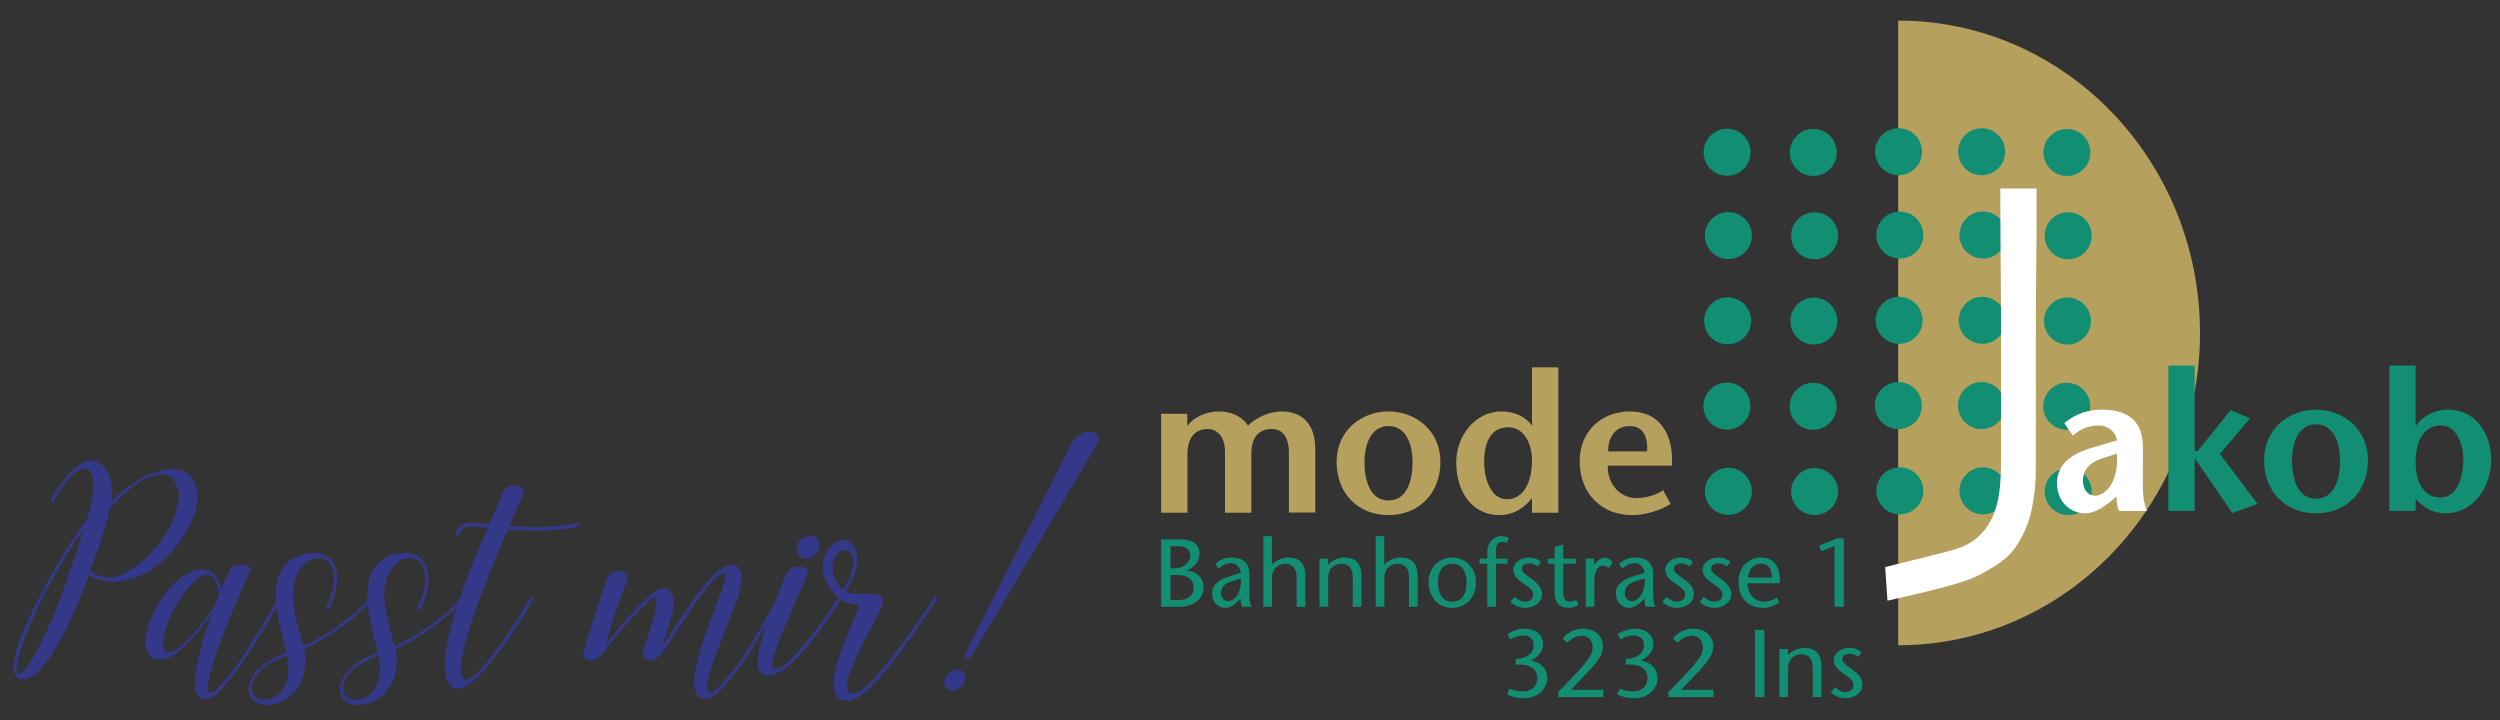 <?xml version="1.0" encoding="utf-8"?>
<!-- Generator: Adobe Illustrator 16.0.0, SVG Export Plug-In . SVG Version: 6.00 Build 0)  -->
<!DOCTYPE svg PUBLIC "-//W3C//DTD SVG 1.1//EN" "http://www.w3.org/Graphics/SVG/1.1/DTD/svg11.dtd">
<svg version="1.1" id="Ebene_1" xmlns="http://www.w3.org/2000/svg" xmlns:xlink="http://www.w3.org/1999/xlink" x="0px" y="0px"
	 width="850.394px" height="245px" viewBox="0 0 850.394 245" enable-background="new 0 0 850.394 245" xml:space="preserve">
<rect x="0" y="0" width="850.394" height="245" fill="#333333" stroke="none"/>
<g>
	<defs>
		<rect id="SVGID_1_" x="388.146" y="7" width="459.248" height="285.048"/>
	</defs>
	<clipPath id="SVGID_2_">
		<use xlink:href="#SVGID_1_"  overflow="visible"/>
	</clipPath>
	<path clip-path="url(#SVGID_2_)" fill="#B6A05E" d="M645.685,7c56.702,0,102.658,47.566,102.658,106.246
		c0,58.685-45.956,106.247-102.658,106.247V7"/>
	<path clip-path="url(#SVGID_2_)" fill="#128E73" d="M595.48,51.787c0-4.417-3.573-7.996-7.991-7.996
		c-4.417,0-7.995,3.579-7.995,7.996c0,4.414,3.578,7.996,7.995,7.996C591.907,59.783,595.48,56.201,595.48,51.787"/>
	<path clip-path="url(#SVGID_2_)" fill="#128E73" d="M624.808,51.862c0-4.416-3.582-7.995-7.998-7.995
		c-4.412,0-7.994,3.579-7.994,7.995c0,4.413,3.582,7.994,7.994,7.994C621.226,59.856,624.808,56.275,624.808,51.862"/>
	<path clip-path="url(#SVGID_2_)" fill="#128E73" d="M653.81,51.616c0-4.415-3.577-7.995-7.993-7.995
		c-4.419,0-7.998,3.581-7.998,7.995c0,4.415,3.579,7.996,7.998,7.996C650.232,59.611,653.81,56.031,653.81,51.616"/>
	<path clip-path="url(#SVGID_2_)" fill="#128E73" d="M682.071,51.614c0-4.413-3.577-7.993-7.995-7.993
		c-4.411,0-7.993,3.581-7.993,7.993c0,4.417,3.582,7.996,7.993,7.996C678.494,59.609,682.071,56.031,682.071,51.614"/>
	<path clip-path="url(#SVGID_2_)" fill="#128E73" d="M711.078,51.862c0-4.416-3.577-7.995-7.993-7.995
		c-4.421,0-7.999,3.579-7.999,7.995c0,4.413,3.578,7.994,7.999,7.994C707.501,59.856,711.078,56.275,711.078,51.862"/>
	<path clip-path="url(#SVGID_2_)" fill="#128E73" d="M595.911,80.128c0-4.417-3.582-7.998-7.994-7.998
		c-4.416,0-7.998,3.581-7.998,7.998c0,4.415,3.582,7.994,7.998,7.994C592.329,88.122,595.911,84.542,595.911,80.128"/>
	<path clip-path="url(#SVGID_2_)" fill="#128E73" d="M625.24,80.201c0-4.415-3.585-7.994-7.999-7.994
		c-4.417,0-7.996,3.579-7.996,7.994c0,4.417,3.579,7.996,7.996,7.996C621.655,88.197,625.24,84.617,625.24,80.201"/>
	<path clip-path="url(#SVGID_2_)" fill="#128E73" d="M654.236,79.955c0-4.413-3.576-7.995-7.993-7.995
		c-4.414,0-7.998,3.582-7.998,7.995c0,4.416,3.584,7.995,7.998,7.995C650.66,87.95,654.236,84.371,654.236,79.955"/>
	<path clip-path="url(#SVGID_2_)" fill="#128E73" d="M682.503,79.955c0-4.418-3.577-7.997-7.996-7.997
		c-4.415,0-7.994,3.579-7.994,7.997c0,4.416,3.579,7.992,7.994,7.992C678.926,87.947,682.503,84.371,682.503,79.955"/>
	<path clip-path="url(#SVGID_2_)" fill="#128E73" d="M711.505,80.201c0-4.415-3.576-7.994-7.994-7.994
		c-4.414,0-7.996,3.579-7.996,7.994c0,4.417,3.582,7.996,7.996,7.996C707.929,88.197,711.505,84.617,711.505,80.201"/>
	<path clip-path="url(#SVGID_2_)" fill="#128E73" d="M595.667,109.127c0-4.414-3.581-7.995-7.995-7.995
		c-4.415,0-7.996,3.581-7.996,7.995c0,4.419,3.581,7.999,7.996,7.999C592.086,117.125,595.667,113.546,595.667,109.127"/>
	<path clip-path="url(#SVGID_2_)" fill="#128E73" d="M624.99,109.205c0-4.417-3.578-7.996-7.995-7.996
		c-4.415,0-7.995,3.579-7.995,7.996c0,4.414,3.58,7.996,7.995,7.996C621.412,117.201,624.99,113.619,624.99,109.205"/>
	<path clip-path="url(#SVGID_2_)" fill="#128E73" d="M653.998,108.957c0-4.412-3.584-7.994-7.998-7.994
		c-4.417,0-7.999,3.582-7.999,7.994c0,4.417,3.582,7.998,7.999,7.998C650.414,116.955,653.998,113.373,653.998,108.957"/>
	<path clip-path="url(#SVGID_2_)" fill="#128E73" d="M682.259,108.957c0-4.415-3.579-7.996-7.994-7.996
		c-4.416,0-7.996,3.581-7.996,7.996c0,4.417,3.58,7.998,7.996,7.998C678.68,116.955,682.259,113.373,682.259,108.957"/>
	<path clip-path="url(#SVGID_2_)" fill="#128E73" d="M711.26,109.205c0-4.417-3.578-7.996-7.993-7.996
		c-4.416,0-7.998,3.579-7.998,7.996c0,4.414,3.582,7.996,7.998,7.996C707.682,117.201,711.26,113.619,711.26,109.205"/>
	<path clip-path="url(#SVGID_2_)" fill="#128E73" d="M595.423,138.125c0-4.412-3.583-7.992-7.998-7.992
		c-4.413,0-7.993,3.581-7.993,7.992c0,4.42,3.58,8,7.993,8C591.84,146.125,595.423,142.546,595.423,138.125"/>
	<path clip-path="url(#SVGID_2_)" fill="#128E73" d="M624.747,138.207c0-4.418-3.584-7.998-7.996-7.998
		c-4.419,0-7.994,3.58-7.994,7.998c0,4.414,3.575,7.994,7.994,7.994C621.163,146.2,624.747,142.621,624.747,138.207"/>
	<path clip-path="url(#SVGID_2_)" fill="#128E73" d="M653.749,137.961c0-4.415-3.579-7.997-7.998-7.997
		c-4.414,0-7.994,3.583-7.994,7.997c0,4.412,3.58,7.993,7.994,7.993C650.17,145.955,653.749,142.374,653.749,137.961"/>
	<path clip-path="url(#SVGID_2_)" fill="#128E73" d="M682.012,137.961c0-4.415-3.581-7.997-7.997-7.997
		c-4.415,0-7.994,3.583-7.994,7.997c0,4.412,3.579,7.993,7.994,7.993C678.431,145.955,682.012,142.374,682.012,137.961"/>
	<path clip-path="url(#SVGID_2_)" fill="#128E73" d="M711.016,138.207c0-4.418-3.579-7.998-7.998-7.998
		c-4.411,0-7.993,3.58-7.993,7.998c0,4.414,3.582,7.994,7.993,7.994C707.437,146.2,711.016,142.621,711.016,138.207"/>
	<path clip-path="url(#SVGID_2_)" fill="#128E73" d="M595.911,167.135c0-4.422-3.582-8.002-7.994-8.002
		c-4.416,0-7.998,3.58-7.998,8.002c0,4.414,3.582,7.992,7.998,7.992C592.329,175.127,595.911,171.549,595.911,167.135"/>
	<path clip-path="url(#SVGID_2_)" fill="#128E73" d="M625.24,167.21c0-4.424-3.585-8.001-7.999-8.001
		c-4.417,0-7.996,3.577-7.996,8.001c0,4.414,3.579,7.994,7.996,7.994C621.655,175.204,625.24,171.624,625.24,167.21"/>
	<path clip-path="url(#SVGID_2_)" fill="#128E73" d="M654.236,166.963c0-4.414-3.576-7.994-7.993-7.994
		c-4.414,0-7.998,3.58-7.998,7.994c0,4.419,3.584,7.999,7.998,7.999C650.66,174.962,654.236,171.382,654.236,166.963"/>
	<path clip-path="url(#SVGID_2_)" fill="#128E73" d="M682.503,166.963c0-4.414-3.577-7.994-7.996-7.994
		c-4.415,0-7.994,3.58-7.994,7.994c0,4.412,3.579,7.993,7.994,7.993C678.926,174.956,682.503,171.375,682.503,166.963"/>
	<path clip-path="url(#SVGID_2_)" fill="#128E73" d="M711.505,167.21c0-4.424-3.576-8.001-7.994-8.001
		c-4.414,0-7.996,3.577-7.996,8.001c0,4.414,3.582,7.994,7.996,7.994C707.929,175.204,711.505,171.624,711.505,167.21"/>
	<path clip-path="url(#SVGID_2_)" fill="#FFFFFF" d="M692.755,64.137c0,17.138-0.045,22.348-0.127,27.925
		c-0.086,5.58-0.125,14.292-0.125,26.125v19.406v21.518c0,5.277-0.521,10.217-1.557,14.816c-1.039,4.596-2.871,8.729-5.493,12.407
		c-2.669,3.804-6.137,5.868-11.003,8.63c-4.865,2.757-12.251,4.835-32.403,9.36l-0.788-11.429c17.656-4.407,21.978-5.367,25.2-6.51
		c3.225-1.133,5.945-2.994,8.164-5.574c2.161-2.516,3.713-5.602,4.648-9.257c0.935-3.646,1.404-8.399,1.404-14.236v-18.651V121.39
		c0-13.081-0.034-22.633-0.103-28.651c-0.067-6.018-0.117-11.455-0.149-28.602H692.755"/>
	<path clip-path="url(#SVGID_2_)" fill="#B6A05E" d="M403.851,144.729h0.133c2.29-3.024,6.66-4.772,10.632-4.772
		c4.24,0,7.871,1.683,9.89,4.772c2.824-2.695,7.203-4.704,11.172-4.772c7.602-0.068,11.571,4.578,11.705,12.31v22.074h-8.947
		v-20.454c0-3.91-1.344-7.949-5.787-7.949c-4.306,0-6.996,2.561-6.996,8.417v20.054H416.7v-20.521c0-4.712-2.084-7.949-5.918-7.949
		c-4.243,0-6.865,2.908-6.865,8.616v19.854h-8.95v-33.649h8.884V144.729"/>
	<path clip-path="url(#SVGID_2_)" fill="#B6A05E" d="M480.487,157.176c0-5.584-1.951-12.236-8.209-12.236
		c-6.126,0-8.144,6.652-8.144,12.236c0,5.93,1.752,13.06,8.144,13.06C478.805,170.235,480.487,163.105,480.487,157.176
		 M454.648,157.176c0-10.891,8.613-17.219,17.63-17.219c9.084,0,17.692,6.328,17.692,17.219c0,10.433-7.13,18.034-17.692,18.034
		C461.782,175.21,454.648,167.608,454.648,157.176"/>
	<path clip-path="url(#SVGID_2_)" fill="#B6A05E" d="M504.846,156.982c0,6.519,2.551,12.845,7.735,12.845
		c5.987,0,8.544-6.453,8.544-13.187c0-5.852-2.758-11.303-8.138-11.303C507.197,145.337,504.846,150.45,504.846,156.982
		 M521.125,169.565h-0.137c-2.216,2.823-5.713,5.645-10.964,5.645c-8.813,0-14.67-7.264-14.67-18.035
		c0-8.744,6.324-17.217,15.343-17.217c4.374,0,8.277,1.747,10.291,4.713h0.137v-19.724h8.949v49.461h-8.949V169.565z"/>
	<path clip-path="url(#SVGID_2_)" fill="#B6A05E" d="M560.286,153.547c0.336-5.117-1.482-8.606-5.923-8.606
		c-5.116,0-7.401,4.098-7.332,8.606H560.286 M546.894,158.39c-0.201,6.33,4.243,11.04,9.822,11.04c3.301,0,6.804-1.146,9.023-2.691
		l2.554,4.704c-4.58,2.694-9.354,3.767-13.19,3.767c-10.158,0-17.761-7.189-17.761-18.297c0-10.358,7.533-16.955,17.158-16.955
		c10.495,0,14.872,8.405,14.198,18.433H546.894z"/>
	<path clip-path="url(#SVGID_2_)" fill="#FFFFFF" d="M715.112,155.906c-4.37,1.344-6.592,3.903-6.592,7.738
		c0,2.964,1.884,4.983,4.039,4.983c3.565,0,8.207-4.442,7.533-14.336L715.112,155.906 M717.939,170.572
		c-2.489,1.959-5.517,4.036-8.612,4.036c-5.245,0-9.619-4.036-9.619-10.222c0-6.393,4.64-10.026,12.448-12.248l7.937-2.356
		c-0.472-3.094-3.229-5.045-6.123-5.045c-3.834,0-6.526,1.419-8.883,3.431l-2.89-4.242c4.171-3.431,8.275-4.578,12.915-4.578
		c6.191,0,13.793,2.027,13.793,12.519v13.727c0,2.689,0.339,5.857,1.415,8.205h-9.486c-0.674-1.142-0.874-3.083-0.874-4.909
		L717.939,170.572z"/>
	<polygon clip-path="url(#SVGID_2_)" fill="#128E73" points="737.587,124.347 746.536,124.347 746.536,153.422 747.546,153.422 
		758.781,139.493 765.375,142.313 755.149,154.418 767.933,171.451 759.321,174.483 746.667,156.043 746.536,156.043 
		746.536,173.799 737.587,173.799 	"/>
	<path clip-path="url(#SVGID_2_)" fill="#128E73" d="M795.991,156.583c0-5.584-1.951-12.251-8.21-12.251
		c-6.123,0-8.146,6.667-8.146,12.251c0,5.922,1.754,13.051,8.146,13.051C794.306,169.634,795.991,162.505,795.991,156.583
		 M770.153,156.583c0-10.898,8.613-17.233,17.628-17.233c9.08,0,17.697,6.335,17.697,17.233c0,10.424-7.135,18.025-17.697,18.025
		C777.285,174.608,770.153,167.007,770.153,156.583"/>
	<path clip-path="url(#SVGID_2_)" fill="#128E73" d="M821.689,157.384c0,6.127,2.425,11.846,8.482,11.846
		c5.723,0,7.738-7.005,7.738-12.916c0-5.797-2.558-11.576-7.606-11.576C824.655,144.737,821.689,149.652,821.689,157.384
		 M812.742,124.347h8.947v20.459h0.134c2.36-3.432,6.663-5.457,10.702-5.457c10.631,0,14.868,9.486,14.868,16.894
		c0,9.621-6.055,18.366-15.607,18.366c-4.171,0-7.603-2.018-10.097-4.976v4.165h-8.947V124.347z"/>
	<path clip-path="url(#SVGID_2_)" fill="#128E73" d="M394.979,206.376v-22.863h7.086c3.397,0,5.946,1.695,5.946,4.669
		c0,3.722-2.909,5.483-4.672,5.815v0.064c3.008,0.099,6.077,1.956,6.077,5.685c0,3.82-3.267,6.63-8.002,6.63H394.979z
		 M398.148,193.311h1.567c2.742,0,5.127-1.896,5.127-4.348c0-2.021-1.405-3.167-4.019-3.167h-2.676V193.311z M398.148,204.087h3.07
		c2.58,0,4.8-1.407,4.8-4.147c0-3.202-2.745-4.342-5.325-4.342h-2.545V204.087z"/>
	<path clip-path="url(#SVGID_2_)" fill="#128E73" d="M421.012,204.609c-1.145,1.141-2.58,2.154-4.083,2.154
		c-2.744,0-4.639-1.958-4.639-5.027c0-2.84,2.419-4.639,5.815-5.651l3.95-1.239c-0.13-1.994-1.664-3.264-3.263-3.264
		c-1.895,0-3.106,0.778-4.278,1.763l-1.146-1.474c1.633-1.566,3.3-2.219,5.584-2.219c2.452,0,6.042,0.784,6.042,5.552v7.187
		c0,1.24,0.164,2.804,0.721,3.985h-3.202c-0.393-0.688-0.459-1.734-0.459-2.779L421.012,204.609z M419.249,197.622
		c-2.58,0.781-3.918,2.024-3.918,4.082c0,1.699,1.174,2.775,2.35,2.775c2.089,0,4.771-2.579,4.375-7.674L419.249,197.622z"/>
	<path clip-path="url(#SVGID_2_)" fill="#128E73" d="M432.64,192.07c1.535-1.635,3.889-2.419,5.587-2.419
		c3.755,0,5.78,2.089,5.78,6.208v10.517h-2.94v-9.896c0-3.072-1.307-4.674-3.953-4.674c-2.316,0-4.439,1.602-4.439,4.734v9.835
		h-2.94v-24.01h2.906V192.07z"/>
	<path clip-path="url(#SVGID_2_)" fill="#128E73" d="M451.75,192.07c1.534-1.635,3.888-2.419,5.584-2.419
		c3.757,0,5.781,2.089,5.781,6.208v10.517h-2.939v-9.896c0-3.072-1.306-4.674-3.95-4.674c-2.32,0-4.444,1.602-4.444,4.734v9.835
		h-2.939v-16.334h2.908V192.07z"/>
	<path clip-path="url(#SVGID_2_)" fill="#128E73" d="M470.859,192.07c1.532-1.635,3.886-2.419,5.583-2.419
		c3.756,0,5.783,2.089,5.783,6.208v10.517h-2.939v-9.896c0-3.072-1.308-4.674-3.952-4.674c-2.32,0-4.444,1.602-4.444,4.734v9.835
		h-2.937v-24.01h2.906V192.07z"/>
	<path clip-path="url(#SVGID_2_)" fill="#128E73" d="M485.947,198.013c0-5.293,3.922-8.36,8.038-8.36
		c4.112,0,8.063,3.067,8.063,8.36c0,5.062-3.229,8.751-8.063,8.751C489.181,206.764,485.947,203.074,485.947,198.013
		 M489.119,198.013c0,3.07,1.041,6.665,4.866,6.665c3.854,0,4.896-3.595,4.896-6.665c0-2.94-1.207-6.271-4.896-6.271
		C490.325,191.741,489.119,195.072,489.119,198.013"/>
	<path clip-path="url(#SVGID_2_)" fill="#128E73" d="M505.907,206.375v-14.634h-2.616v-1.699h2.616v-1.989
		c0-4.375,2.939-5.684,4.768-5.684c0.849,0,1.859,0.158,2.581,0.683l-0.654,1.502c-0.489-0.126-0.948-0.224-1.603-0.224
		c-0.487,0-2.152,0.127-2.152,2.774v2.938h3.916v1.699h-3.916v14.634H505.907z"/>
	<path clip-path="url(#SVGID_2_)" fill="#128E73" d="M523.089,192.654c-1.176-0.784-2.121-1.046-3.003-1.046
		c-1.048,0-2.388,0.488-2.388,1.862c0,1.376,1.506,2.057,3.365,3.465c2.092,1.597,3.462,2.938,3.462,5.229
		c0,2.739-2.71,4.6-5.715,4.6c-1.862,0-3.953-0.814-5.028-2.057l1.436-1.668c0.946,0.888,2.222,1.639,3.527,1.639
		c1.371,0,2.779-0.723,2.779-2.319c0-1.9-1.7-2.712-3.237-3.826c-1.862-1.338-3.493-2.447-3.493-4.672
		c0-2.578,2.547-4.208,5.418-4.208c1.604,0,3.172,0.651,4.021,1.5L523.089,192.654z"/>
	<path clip-path="url(#SVGID_2_)" fill="#128E73" d="M531.74,190.042h4.278v1.701h-4.278v9.24c0,2.288,0.46,3.657,2.256,3.657
		c1.077,0,1.697-0.259,2.252-0.553l0.722,1.631c-1.015,0.656-2.223,1.044-3.334,1.044c-3.266,0-4.831-1.889-4.831-5.224v-9.796
		h-2.287v-1.701h2.287v-3.918l2.936-0.98V190.042z"/>
	<path clip-path="url(#SVGID_2_)" fill="#128E73" d="M542.26,192.07l1.175-1.24c0.688-0.694,1.765-1.179,2.451-1.179
		c0.717,0,1.796,0.522,2.71,1.599l-1.34,1.896c-0.718-0.357-1.433-0.688-2.188-0.688c-1.502,0-2.745,1.505-2.745,5.131v8.788h-2.935
		v-16.334h2.872V192.07z"/>
	<path clip-path="url(#SVGID_2_)" fill="#128E73" d="M558.364,204.609c-1.145,1.141-2.582,2.154-4.083,2.154
		c-2.744,0-4.641-1.958-4.641-5.027c0-2.84,2.42-4.639,5.814-5.651l3.953-1.239c-0.13-1.994-1.667-3.264-3.265-3.264
		c-1.895,0-3.106,0.778-4.278,1.763l-1.145-1.474c1.632-1.566,3.299-2.219,5.586-2.219c2.446,0,6.043,0.784,6.043,5.552v7.187
		c0,1.24,0.162,2.804,0.718,3.985h-3.202c-0.393-0.688-0.457-1.734-0.457-2.779L558.364,204.609z M556.601,197.622
		c-2.581,0.781-3.919,2.024-3.919,4.082c0,1.699,1.176,2.775,2.351,2.775c2.09,0,4.771-2.579,4.376-7.674L556.601,197.622z"/>
	<path clip-path="url(#SVGID_2_)" fill="#128E73" d="M574.759,192.654c-1.174-0.784-2.121-1.046-3.002-1.046
		c-1.046,0-2.386,0.488-2.386,1.862c0,1.376,1.504,2.057,3.367,3.465c2.09,1.597,3.458,2.938,3.458,5.229
		c0,2.739-2.709,4.6-5.715,4.6c-1.86,0-3.954-0.814-5.027-2.057l1.437-1.668c0.944,0.888,2.221,1.639,3.527,1.639
		c1.369,0,2.776-0.723,2.776-2.319c0-1.9-1.7-2.712-3.235-3.826c-1.862-1.338-3.494-2.447-3.494-4.672
		c0-2.578,2.549-4.208,5.422-4.208c1.601,0,3.171,0.651,4.018,1.5L574.759,192.654z"/>
	<path clip-path="url(#SVGID_2_)" fill="#128E73" d="M587.468,192.654c-1.176-0.784-2.12-1.046-3.003-1.046
		c-1.05,0-2.387,0.488-2.387,1.862c0,1.376,1.505,2.057,3.365,3.465c2.092,1.597,3.461,2.938,3.461,5.229
		c0,2.739-2.711,4.6-5.715,4.6c-1.863,0-3.952-0.814-5.029-2.057l1.438-1.668c0.944,0.888,2.222,1.639,3.527,1.639
		c1.37,0,2.777-0.723,2.777-2.319c0-1.9-1.701-2.712-3.236-3.826c-1.861-1.338-3.493-2.447-3.493-4.672
		c0-2.578,2.547-4.208,5.419-4.208c1.602,0,3.172,0.651,4.02,1.5L587.468,192.654z"/>
	<path clip-path="url(#SVGID_2_)" fill="#128E73" d="M594.429,198.403c-0.035,3.269,2.285,6.274,5.517,6.274
		c1.504,0,3.332-0.554,4.477-1.406l0.847,1.603c-1.7,1.207-3.721,1.89-5.422,1.89c-5.093,0-8.459-3.133-8.459-8.884
		c0-5.646,4.05-8.229,7.744-8.229c4.964,0,6.632,4.472,6.3,8.752H594.429z M602.755,196.443c0-2.544-1.075-4.703-3.659-4.703
		c-3.134,0-4.373,2.613-4.473,4.703H602.755z"/>
	<polygon clip-path="url(#SVGID_2_)" fill="#128E73" points="627.187,206.375 624.02,206.375 624.02,185.699 619.546,187.528 
		618.759,185.603 624.996,183.12 627.187,183.12 	"/>
	<path clip-path="url(#SVGID_2_)" fill="#128E73" d="M515.559,226.045v-1.894c3.202-0.131,6.143-1.536,6.143-4.734
		c0-2.618-2.089-3.271-3.495-3.271c-1.666,0-3.432,0.624-4.506,1.407l-0.948-1.926c1.894-1.078,3.919-1.764,5.878-1.764
		c1.732,0,6.142,0.586,6.272,5.227c0.099,3.133-2.976,5.028-4.148,5.517v0.065c1.277,0.263,5.456,1.275,5.556,5.944
		c0.062,3.3-2.813,6.958-8.136,6.89c-2.678-0.027-4.637-0.847-5.586-1.305l0.914-1.989c1.013,0.554,2.614,1.008,4.608,1.008
		c2.809,0,4.802-1.86,4.802-4.535c0-3.498-3.105-4.64-5.784-4.64H515.559z"/>
	<path clip-path="url(#SVGID_2_)" fill="#128E73" d="M530.063,235.382l4.867-5.027c6.466-6.76,6.828-8.424,6.828-10.321
		c0-1.925-1.438-3.79-3.66-3.79c-2.123,0-3.819,1.244-4.997,2.358l-1.535-1.407c1.338-1.701,3.595-3.331,7.055-3.331
		c3.889,0,6.63,2.448,6.63,5.944c0,2.546-1.076,4.573-5.615,9.274l-5.325,5.551h11.07v2.483h-15.317V235.382z"/>
	<path clip-path="url(#SVGID_2_)" fill="#128E73" d="M553.057,226.045v-1.894c3.202-0.131,6.145-1.536,6.145-4.734
		c0-2.618-2.092-3.271-3.499-3.271c-1.667,0-3.429,0.624-4.506,1.407l-0.945-1.926c1.896-1.078,3.916-1.764,5.876-1.764
		c1.733,0,6.142,0.586,6.272,5.227c0.1,3.133-2.973,5.028-4.146,5.517v0.065c1.274,0.263,5.455,1.275,5.554,5.944
		c0.063,3.3-2.813,6.958-8.133,6.89c-2.682-0.027-4.64-0.847-5.59-1.305l0.916-1.989c1.016,0.554,2.612,1.008,4.606,1.008
		c2.81,0,4.803-1.86,4.803-4.535c0-3.498-3.103-4.64-5.783-4.64H553.057z"/>
	<path clip-path="url(#SVGID_2_)" fill="#128E73" d="M567.566,235.382l4.866-5.027c6.466-6.76,6.828-8.424,6.828-10.321
		c0-1.925-1.438-3.79-3.661-3.79c-2.124,0-3.82,1.244-4.998,2.358l-1.534-1.407c1.339-1.701,3.595-3.331,7.055-3.331
		c3.888,0,6.631,2.448,6.631,5.944c0,2.546-1.076,4.573-5.616,9.274l-5.325,5.551h11.072v2.483h-15.317V235.382z"/>
	<rect x="596.995" y="214.256" clip-path="url(#SVGID_2_)" fill="#128E73" width="3.168" height="22.859"/>
	<path clip-path="url(#SVGID_2_)" fill="#128E73" d="M608.202,222.812c1.533-1.633,3.884-2.42,5.583-2.42
		c3.756,0,5.781,2.092,5.781,6.209v10.516h-2.94v-9.896c0-3.07-1.305-4.671-3.951-4.671c-2.32,0-4.444,1.601-4.444,4.734v9.832
		h-2.938v-16.331h2.909V222.812z"/>
	<path clip-path="url(#SVGID_2_)" fill="#128E73" d="M632.07,223.396c-1.172-0.779-2.119-1.042-3-1.042
		c-1.046,0-2.387,0.488-2.387,1.86c0,1.375,1.503,2.059,3.366,3.466c2.09,1.598,3.458,2.937,3.458,5.228
		c0,2.74-2.708,4.599-5.715,4.599c-1.858,0-3.949-0.814-5.027-2.055l1.437-1.668c0.945,0.886,2.222,1.639,3.527,1.639
		c1.37,0,2.777-0.723,2.777-2.321c0-1.9-1.701-2.714-3.235-3.823c-1.862-1.341-3.495-2.448-3.495-4.672
		c0-2.579,2.551-4.213,5.423-4.213c1.601,0,3.17,0.654,4.018,1.501L632.07,223.396z"/>
</g>
<g>
	<path fill="#333888" d="M65.843,163.368c5.062,9.4-5.664,25.308-15.306,30.973c-6.267,3.735-14.1,4.94-20.246,1.325
		c-3.013,8.315-10.605,26.634-17.595,33.021c-5.302,4.821-8.797,2.049-7.954-3.615c1.928-12.051,17.233-38.564,24.946-48.688
		c1.326-3.977,3.736-14.582,0.241-16.751c-1.567-0.844-4.339,0.12-8.075,5.182c-1.326,1.688-2.531,3.615-3.495,5.544
		c-0.121,0.361-0.482,0.481-0.844,0.361c-0.362-0.12-0.482-0.482-0.241-0.723c0.964-2.049,2.169-3.978,3.616-5.785
		c4.58-6.267,8.436-8.074,11.328-7.352c5.062,1.205,6.628,8.315,5.664,13.739C45.114,162.646,60.901,154.33,65.843,163.368z
		 M5.947,225.192c-0.723,3.977,0,5.905,3.375,1.445c7.713-10.726,15.185-34.467,19.282-46.88
		C21.252,189.882,8.116,213.382,5.947,225.192z M30.652,194.341c5.905,3.615,10.003,2.169,15.546-1.688
		c7.472-5.183,17.233-19.282,13.98-27.356c-3.856-9.642-17.234,0.844-22.777,7.592C36.076,179.276,33.063,187.471,30.652,194.341z"
		/>
	<path fill="#333888" d="M55.718,224.228c-15.185,2.049,0.241-32.057,13.859-30.489c3.495,0.361,5.062,3.977,5.664,6.508
		l2.893-6.388c1.446-2.893,7.833-1.808,7.11,0.12c-4.58,9.883-13.136,29.406-14.582,38.927c-0.362,2.651,0.12,3.977,2.892,1.687
		c2.531-2.289,6.026-6.989,7.11-8.436c5.423-7.834,12.413-20.006,13.979-22.897c0.482-0.724,1.567-0.241,1.085,0.481
		c-1.085,1.929-8.316,14.703-14.221,23.019c-1.085,1.566-4.098,5.664-7.11,8.677c-4.218,4.098-8.195,3.254-8.075-3.374
		c0.121-7.231,3.856-18.077,5.905-23.38C68.493,213.863,60.9,223.625,55.718,224.228z M74.519,201.933
		c-0.362-2.049-1.326-7.23-4.821-6.267c-7.231,2.169-17.715,22.656-13.136,26.031c3.254,2.29,13.016-10.605,16.27-15.185
		L74.519,201.933z"/>
	<path fill="#333888" d="M125.735,203.259c0.482-0.603,1.326,0,0.843,0.603c-5.302,6.508-15.667,13.618-23.139,16.872
		c1.808,8.074-2.169,17.595-10.967,18.92c-10.123,1.567-10.726-9.521-0.603-15.063c1.688-0.965,3.495-1.809,5.544-2.651
		c-1.688-7.954-7.833-24.585,1.446-31.454c4.339-3.134,11.329-3.495,14.101,0.361c2.29,3.133,2.651,8.797-0.964,16.148
		c-0.361,0.724-1.326,0.361-1.084-0.361c3.495-6.99,3.133-12.413,1.205-15.064c-2.049-2.771-6.749-1.928-9.4,1.205
		c-6.267,7.473-1.325,19.765,0.482,26.995C110.55,216.515,120.674,209.525,125.735,203.259z M92.232,225.554
		c-10.244,5.544-7.231,14.823,0.241,11.931c6.146-2.531,6.026-9.4,5.182-14.582L92.232,225.554z"/>
	<path fill="#333888" d="M156.828,203.259c0.482-0.603,1.326,0,0.843,0.603c-5.302,6.508-15.667,13.618-23.139,16.872
		c1.808,8.074-2.169,17.595-10.967,18.92c-10.123,1.567-10.726-9.521-0.603-15.063c1.688-0.965,3.495-1.809,5.544-2.651
		c-1.688-7.954-7.833-24.585,1.446-31.454c4.339-3.134,11.329-3.495,14.1,0.361c2.29,3.133,2.651,8.797-0.964,16.148
		c-0.361,0.724-1.326,0.361-1.084-0.361c3.495-6.99,3.133-12.413,1.205-15.064c-2.049-2.771-6.749-1.928-9.4,1.205
		c-6.267,7.473-1.326,19.765,0.482,26.995C141.643,216.515,151.766,209.525,156.828,203.259z M123.325,225.554
		c-10.244,5.544-7.231,14.823,0.241,11.931c6.146-2.531,6.026-9.4,5.182-14.582L123.325,225.554z"/>
	<path fill="#333888" d="M181.532,203.62c-1.326,2.53-5.905,10.243-11.208,17.233c-5.905,8.074-12.413,15.426-16.27,13.016
		c-9.4-5.905,7.954-45.434,11.811-54.352c-4.7-0.482-8.557-1.326-9.641,2.289c-0.241,0.844-1.326,0.482-1.205-0.24
		c1.084-4.58,5.664-3.978,11.449-3.254c1.928-4.459,3.615-8.315,4.7-11.329c1.928-3.133,7.954-2.049,6.749,1.085
		c-1.205,2.893-2.772,6.628-4.7,10.847c5.182,0.603,17.836,0.603,23.259-1.085c0.844-0.241,1.085,0.964,0.241,1.205
		c-5.785,1.808-18.559,1.688-23.982,1.085c-3.615,8.194-18.8,43.505-15.546,50.254c1.446,3.134,6.87-2.651,12.172-10.003
		c5.302-7.351,10.244-15.666,11.087-17.112C180.809,202.535,181.894,202.896,181.532,203.62z"/>
	<path fill="#333888" d="M264.445,203.259c0.482-0.844,1.566-0.362,1.205,0.481c-5.664,9.883-12.895,23.5-21.331,31.816
		c-3.375,3.374-8.074,3.254-8.195-3.134c-0.121-7.713,5.543-21.451,8.557-29.405c0.482-1.566,4.338-10.605-0.241-7.231
		c-5.182,3.856-16.39,22.536-18.921,25.911c-2.771,3.856-7.713,4.098-6.628-0.844c0.121-0.482,3.013-8.436,4.097-13.498
		c0.603-3.013,0.482-4.94-1.205-3.615c-5.182,3.736-13.738,14.582-16.27,17.957c-3.374,4.7-7.472,2.771-7.11,0.481
		c1.808-6.507,4.459-14.823,8.195-25.549c1.326-3.856,7.833-2.41,6.869,0.241c-3.133,8.557-5.423,14.943-7.472,22.416
		c2.29-3.013,8.677-11.208,14.943-16.631c6.388-5.664,9.159-1.326,7.954,5.062c-0.964,4.218-2.651,8.918-3.615,12.051
		c2.29-3.013,12.051-19.522,18.318-24.946c3.977-3.615,7.833-3.615,8.677,0.361c0.361,2.651-0.603,5.665-1.446,8.437
		c-2.772,7.954-8.797,21.813-10.123,28.08c-0.603,3.013-0.362,5.784,3.133,2.53C251.309,227.481,259.745,211.814,264.445,203.259z"
		/>
	<path fill="#333888" d="M286.257,203.74c-1.084,1.808-7.833,12.052-14.221,19.162c-6.267,6.989-16.269,11.689-13.979-0.964
		c1.567-8.437,8.195-23.38,9.521-26.995c0.964-2.893,8.075-3.014,7.231-0.121c-0.723,2.29-8.677,19.403-11.208,26.995
		c-3.133,9.28,2.411,6.026,7.472,0.241c6.025-6.749,13.256-17.354,14.1-18.8C285.655,202.415,286.739,203.018,286.257,203.74z
		 M278.786,186.146c-0.362,2.169-2.411,3.977-4.58,3.977c-2.169,0-3.616-1.808-3.254-3.977c0.361-2.169,2.531-3.856,4.7-3.856
		C277.701,182.289,279.268,183.977,278.786,186.146z"/>
	<path fill="#333888" d="M298.188,202.174c1.928,0.361,2.41,1.688,1.928,3.254c-1.567,5.544-11.811,20.849-11.931,27.598
		c0,3.495,2.411,3.495,5.182,1.325c8.195-6.146,22.898-28.923,24.224-31.092c0.482-0.844,1.566-0.362,1.084,0.481
		c-2.29,3.375-14.823,23.38-24.344,31.695c-5.303,4.58-10.244,3.978-10.726-1.808c-0.723-8.315,7.352-22.536,8.677-27.959
		c-8.436,0.481-14.703-9.883-11.569-17.113c4.7-10.123,17.113-3.495,6.99,12.654C289.872,202.535,295.536,201.691,298.188,202.174z
		 M284.328,189.158c-2.41,3.495-0.482,9.159,2.411,11.449C294.692,188.073,287.582,184.458,284.328,189.158z"/>
	<path fill="#333888" d="M328.195,231.459c-0.603,1.928-2.411,3.494-4.218,3.494c-1.928-0.24-3.133-1.808-2.651-3.735
		c0.603-2.049,2.531-3.495,4.459-3.495C327.472,227.723,328.677,229.53,328.195,231.459z M364.831,150.112
		c3.495-5.182,11.329-3.977,8.075,1.447l-42.3,71.464c-0.723,1.446-3.133,1.205-2.41-0.361L364.831,150.112z"/>
</g>
</svg>
